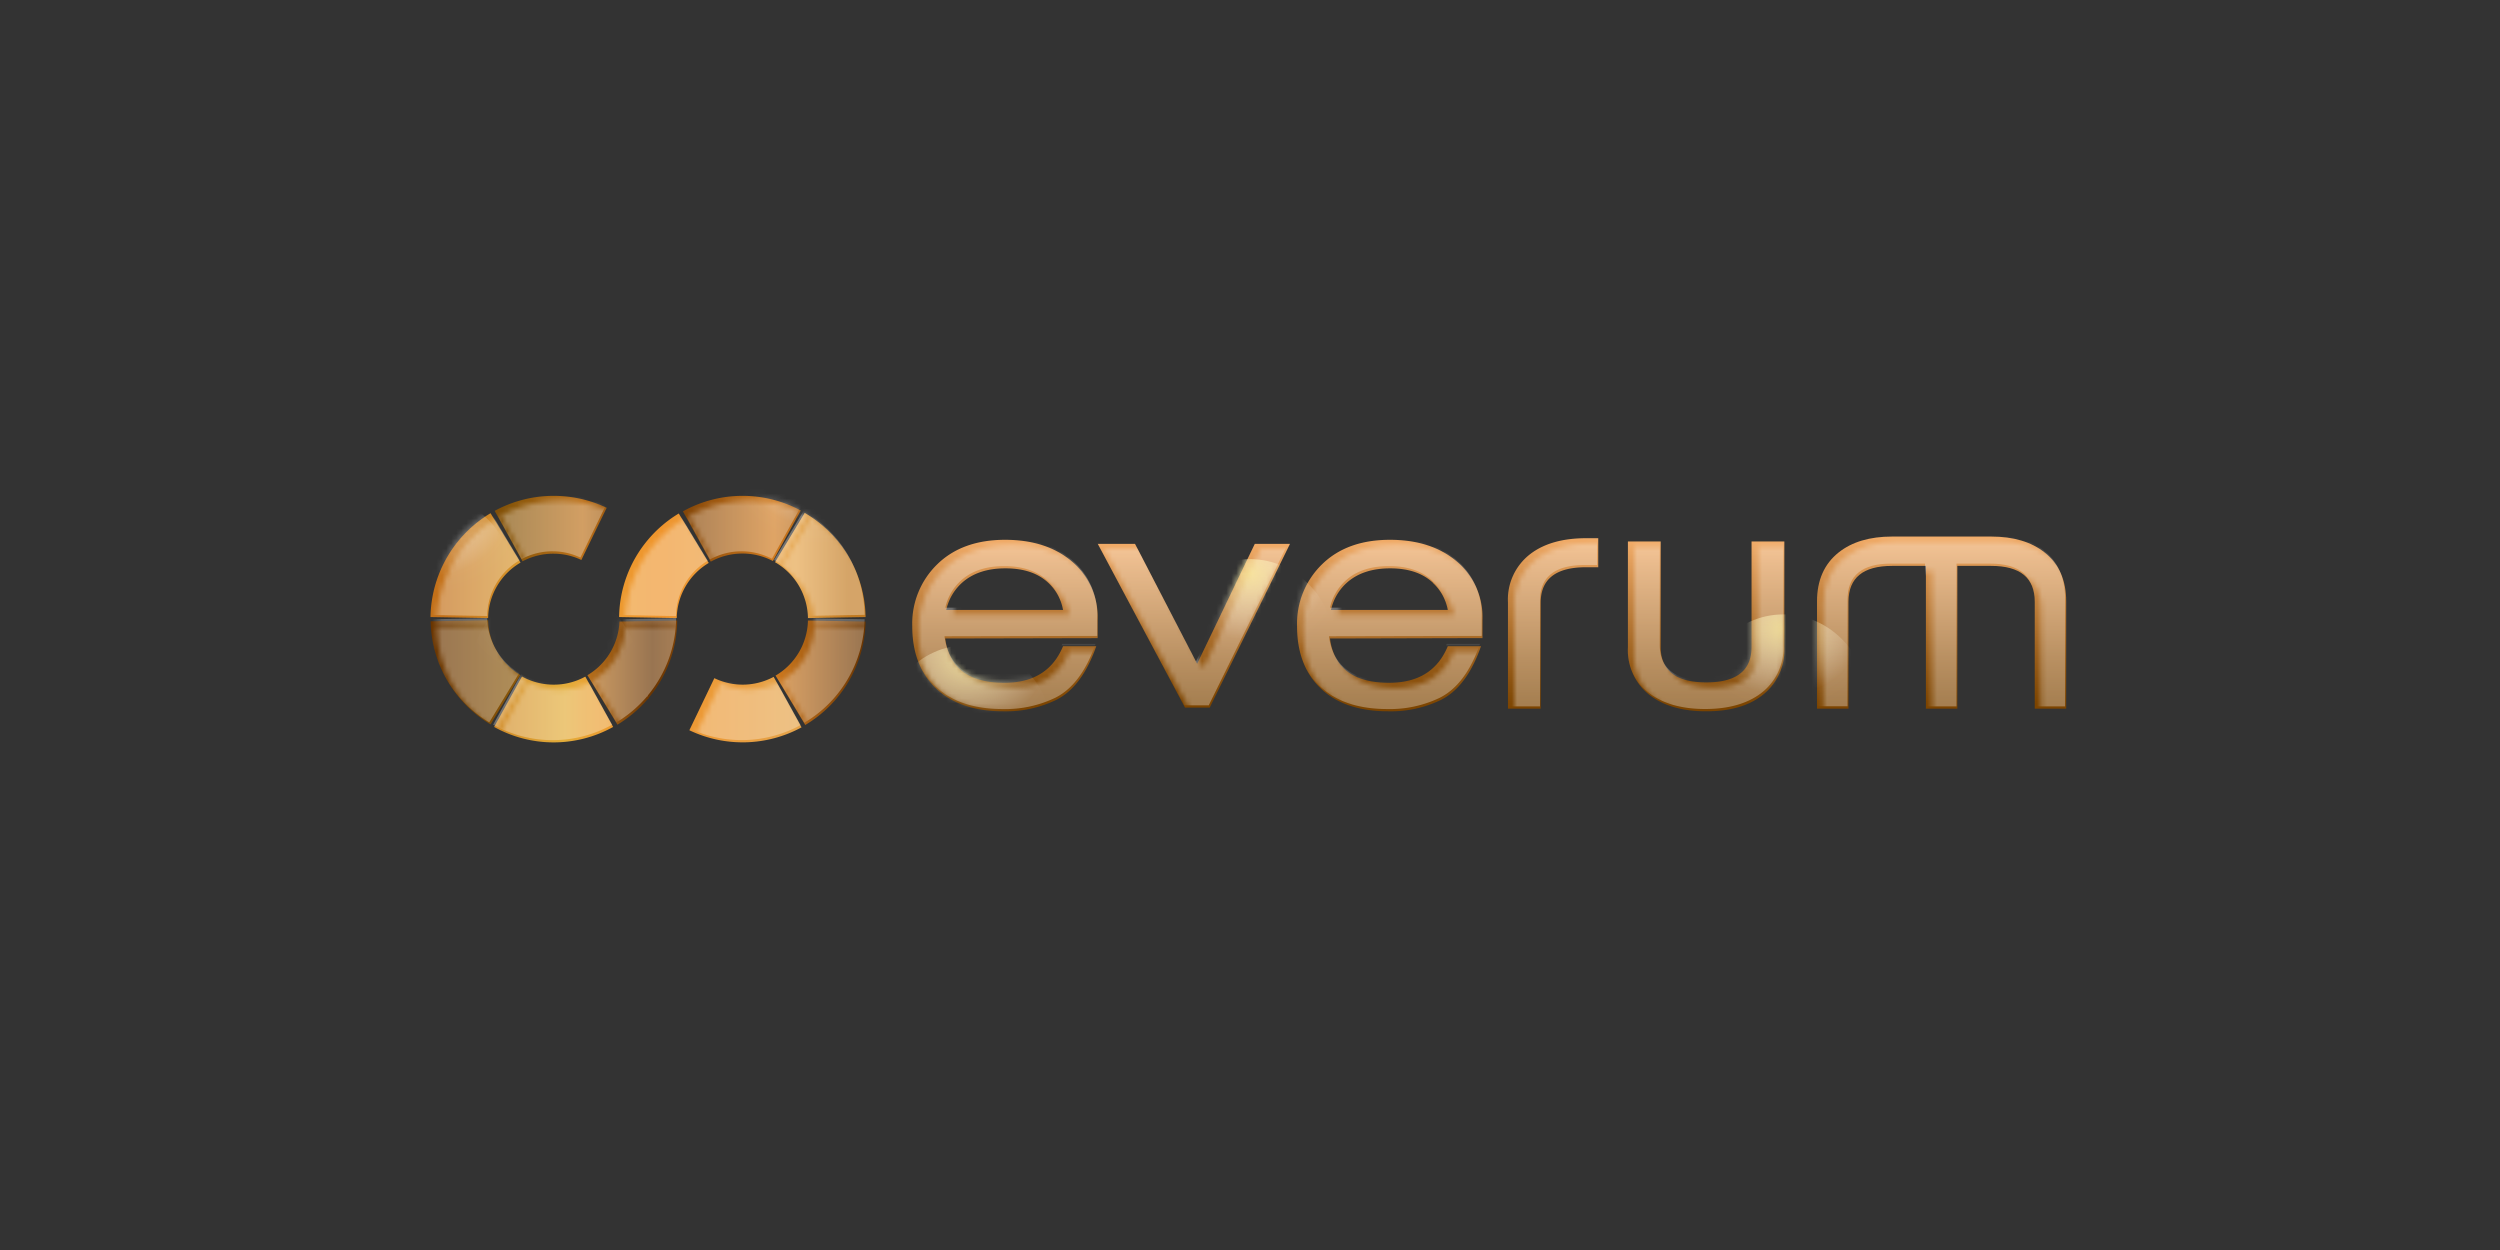<svg id="Layer_1" data-name="Layer 1" xmlns="http://www.w3.org/2000/svg" xmlns:xlink="http://www.w3.org/1999/xlink" viewBox="0 0 500 250"><rect x="0" y="0" width="500" height="250" fill="#333333" stroke="none"/><defs><style>.cls-1{fill:#231f20;}.cls-2{fill:#fff;}.cls-3{fill:url(#linear-gradient);}.cls-4{fill:url(#linear-gradient-2);}.cls-5{fill:url(#linear-gradient-3);}.cls-6{fill:url(#linear-gradient-4);}.cls-7{fill:url(#linear-gradient-5);}.cls-8{fill:url(#linear-gradient-6);}.cls-9{fill:url(#linear-gradient-7);}.cls-10{fill:url(#linear-gradient-8);}.cls-11{fill:url(#linear-gradient-9);}.cls-12{fill:url(#linear-gradient-10);}.cls-13{fill:url(#linear-gradient-11);}.cls-14{fill:url(#linear-gradient-12);}.cls-15{mask:url(#mask);}.cls-16{opacity:0.32;}.cls-17{mask:url(#mask-2);}.cls-18{opacity:0.68;}.cls-19{fill:url(#radial-gradient);}.cls-20{fill:url(#radial-gradient-2);}.cls-21{fill:url(#radial-gradient-3);}.cls-22{fill:url(#radial-gradient-4);}.cls-23{fill:url(#radial-gradient-5);}.cls-24{fill:url(#radial-gradient-6);}.cls-25{fill:url(#radial-gradient-7);}.cls-26{fill:url(#radial-gradient-8);}</style><linearGradient id="linear-gradient" x1="201.03" y1="-4333.2" x2="201.03" y2="-4298.9" gradientTransform="matrix(1, 0, 0, -1, 0, -4190.94)" gradientUnits="userSpaceOnUse"><stop offset="0.03" stop-color="#7c4400"/><stop offset="0.29" stop-color="#985c18"/><stop offset="0.86" stop-color="#de9a56"/><stop offset="0.99" stop-color="#f0aa66"/></linearGradient><linearGradient id="linear-gradient-2" x1="238.79" y1="-4332.46" x2="238.79" y2="-4299.7" xlink:href="#linear-gradient"/><linearGradient id="linear-gradient-3" x1="277.94" y1="-4333.2" x2="277.94" y2="-4298.9" xlink:href="#linear-gradient"/><linearGradient id="linear-gradient-4" x1="341.23" y1="-4333.2" x2="341.23" y2="-4299.23" xlink:href="#linear-gradient"/><linearGradient id="linear-gradient-5" x1="310.62" y1="-4332.67" x2="310.62" y2="-4298.57" xlink:href="#linear-gradient"/><linearGradient id="linear-gradient-6" x1="388.32" y1="-4332.67" x2="388.32" y2="-4298.25" xlink:href="#linear-gradient"/><linearGradient id="linear-gradient-7" x1="86.1" y1="-4313.02" x2="173.12" y2="-4313.02" gradientTransform="matrix(1, 0, 0, -1, 0, -4190.94)" gradientUnits="userSpaceOnUse"><stop offset="0" stop-color="#693400"/><stop offset="0.18" stop-color="#875509"/><stop offset="0.35" stop-color="#bd721b"/><stop offset="0.51" stop-color="#693400"/><stop offset="0.79" stop-color="#d07a1e"/><stop offset="1" stop-color="#693400"/></linearGradient><linearGradient id="linear-gradient-8" x1="86.08" y1="-4304.1" x2="173.14" y2="-4304.1" gradientTransform="matrix(1, 0, 0, -1, 0, -4190.94)" gradientUnits="userSpaceOnUse"><stop offset="0.03" stop-color="#c37018"/><stop offset="0.31" stop-color="#e3ad3a"/><stop offset="0.35" stop-color="#e8a435"/><stop offset="0.44" stop-color="#ed992f"/><stop offset="0.53" stop-color="#ef952d"/><stop offset="0.84" stop-color="#e5a44b"/><stop offset="0.96" stop-color="#c17a21"/></linearGradient><linearGradient id="linear-gradient-9" x1="86.08" y1="-4332.82" x2="173.14" y2="-4332.82" xlink:href="#linear-gradient-8"/><linearGradient id="linear-gradient-10" x1="86.08" y1="-4304.03" x2="173.14" y2="-4304.03" xlink:href="#linear-gradient-8"/><linearGradient id="linear-gradient-11" x1="86.08" y1="-4332.85" x2="173.14" y2="-4332.85" xlink:href="#linear-gradient-8"/><linearGradient id="linear-gradient-12" x1="86.08" y1="-4304.07" x2="173.14" y2="-4304.07" xlink:href="#linear-gradient-8"/><mask id="mask" x="85.91" y="98.72" width="328.58" height="50.73" maskUnits="userSpaceOnUse"><g id="SVGID"><path class="cls-1" d="M215.73,113.31q-5.1-4.36-13.42-4.36-8.53,0-13.56,4.9a16.49,16.49,0,0,0-5,12.35q0,7.78,4.57,12.28,4.75,4.77,13.69,4.76A23,23,0,0,0,212.51,141q5.16-2.61,8-10.74h-6.64q-3,7.32-11.75,7.32-10.66,0-11.81-8.86l30.54-.07V125A14.59,14.59,0,0,0,215.73,113.31ZM190.49,123a10.33,10.33,0,0,1,3.16-5.43q3.15-2.9,8.66-2.89c3.66,0,6.53,1,8.59,2.89a9.76,9.76,0,0,1,2.95,5.43Z"/><polygon class="cls-1" points="240.63 133.71 228.21 109.75 220.83 109.75 238.28 142.51 243.18 142.51 259.22 109.75 252.18 109.75 240.63 133.71"/><path class="cls-1" d="M292.64,113.31q-5.1-4.36-13.43-4.36-8.52,0-13.55,4.9a16.49,16.49,0,0,0-5,12.35q0,7.78,4.56,12.28,4.77,4.77,13.7,4.76A23,23,0,0,0,289.42,141q5.16-2.61,8-10.74h-6.64q-3,7.32-11.75,7.32-10.67,0-11.81-8.86l30.54-.07V125A14.59,14.59,0,0,0,292.64,113.31ZM267.4,123a10.31,10.31,0,0,1,3.15-5.43c2.11-1.93,5-2.89,8.66-2.89s6.54,1,8.6,2.89a9.76,9.76,0,0,1,2.95,5.43Z"/><path class="cls-1" d="M351.55,130.38q0,7.08-9.08,7.08t-9.09-7.08V109.27h-6.56v21.18a11.41,11.41,0,0,0,4.51,9.66q4.17,3.13,11.14,3.13c4.64,0,8.36-1,11.13-3.13a11.38,11.38,0,0,0,4.51-9.66V109.27h-6.55v21.11Z"/><path class="cls-1" d="M307.34,111.76a11.44,11.44,0,0,0-4.51,9.7v21.25h6.56V121.53q0-7.11,9.08-7.1h2.42v-5.81h-2.42C313.83,108.62,310.11,109.67,307.34,111.76Z"/><path class="cls-1" d="M410.16,111.47q-4-3.18-10.69-3.17H379.66q-6.69,0-10.69,3.17-4.32,3.45-4.33,9.79v21.45h6.3V121.33q0-7.17,8.72-7.17h6.76v28.55h6.29V114.16h6.76q8.71,0,8.72,7.17v21.38h6.3V121.26Q414.49,114.92,410.16,111.47Z"/><path class="cls-1" d="M149.73,111.69a13.13,13.13,0,0,1,6.09,1.5l5.58-10.1a24.49,24.49,0,0,0-23.58.17l5.57,10.07A13.06,13.06,0,0,1,149.73,111.69Z"/><path class="cls-1" d="M125.06,125.29A13.08,13.08,0,0,1,118.71,136l6,9.89a24.5,24.5,0,0,0,6.19-5.28l.13.14a1.09,1.09,0,0,1,0-.24,24.6,24.6,0,0,0,5.67-15.46Z"/><path class="cls-1" d="M112,111.69a13.06,13.06,0,0,1,5.55,1.26l5.06-10.4a24.64,24.64,0,0,0-22.41.61l5.59,10.09A13.12,13.12,0,0,1,112,111.69Z"/><path class="cls-1" d="M98.87,125.08l-11.52.21a24.59,24.59,0,0,0,11.94,20.62l5.94-9.88A13.07,13.07,0,0,1,98.87,125.08Z"/><path class="cls-1" d="M156.35,136.11l5.94,9.87a24.61,24.61,0,0,0,12.07-20.69l-11.53-.21A13.11,13.11,0,0,1,156.35,136.11Z"/><path class="cls-1" d="M143,113.57l-6-9.88a24.67,24.67,0,0,0-6.19,5.27h0a24.54,24.54,0,0,0-5.75,15.43l11.53.21A13.08,13.08,0,0,1,143,113.57Z"/><path class="cls-1" d="M112,137.91a13,13,0,0,1-6.33-1.63l-5.58,10.1a24.51,24.51,0,0,0,23.81,0l-5.57-10.07A13,13,0,0,1,112,137.91Z"/><path class="cls-1" d="M162.18,103.55l-6,9.87a13.08,13.08,0,0,1,6.6,11.18l11.53-.21A24.63,24.63,0,0,0,162.18,103.55Z"/><path class="cls-1" d="M149.73,137.91a12.88,12.88,0,0,1-5.61-1.3l-5,10.42a24.66,24.66,0,0,0,22.44-.58l-5.59-10.1A13,13,0,0,1,149.73,137.91Z"/><path class="cls-1" d="M105.35,113.5l-5.95-9.88a24.64,24.64,0,0,0-12.06,20.77l11.53.21A13.06,13.06,0,0,1,105.35,113.5Z"/></g></mask><mask id="mask-2" x="68.76" y="84.19" width="344.3" height="81.62" maskUnits="userSpaceOnUse"><g id="SVGID-2" data-name="SVGID"><path class="cls-2" d="M188.86,127.25q1.14,8.85,11.81,8.86,8.73,0,11.75-7.32h6.64q-2.82,8.13-8,10.74a23,23,0,0,1-10.53,2.28q-8.94,0-13.7-4.76-4.56-4.5-4.56-12.29a16.55,16.55,0,0,1,5-12.35q5-4.89,13.56-4.9,8.32,0,13.43,4.37a14.57,14.57,0,0,1,5.1,11.67v3.63Zm20.6-11.15q-3.09-2.88-8.59-2.88c-3.67,0-6.55,1-8.66,2.88a10.34,10.34,0,0,0-3.15,5.44h23.36A9.8,9.8,0,0,0,209.46,116.1Z"/><path class="cls-2" d="M241.75,141.07h-4.9L219.4,108.32h7.38l12.42,24,11.54-24h7.05Z"/><path class="cls-2" d="M265.76,127.25q1.15,8.85,11.82,8.86,8.71,0,11.74-7.32H296q-2.82,8.13-8,10.74a23,23,0,0,1-10.54,2.28q-8.93,0-13.69-4.76-4.56-4.5-4.56-12.29a16.55,16.55,0,0,1,5-12.35q5-4.89,13.56-4.9,8.33,0,13.42,4.37a14.58,14.58,0,0,1,5.11,11.67v3.63Zm20.61-11.15q-3.09-2.88-8.59-2.88t-8.66,2.88a10.34,10.34,0,0,0-3.15,5.44h23.35A9.72,9.72,0,0,0,286.37,116.1Z"/><path class="cls-2" d="M350.12,107.84v21.1c0,4.73-3,7.08-9.09,7.08s-9.08-2.35-9.08-7.08v-21.1h-6.56V129a11.39,11.39,0,0,0,4.51,9.67q4.17,3.13,11.13,3.13t11.14-3.13a11.39,11.39,0,0,0,4.51-9.67V107.84Z"/><path class="cls-2" d="M317,107.19q-7,0-11.14,3.14a11.47,11.47,0,0,0-4.51,9.7v21.25H308V120.1Q308,113,317,113h2.42v-5.81Z"/><path class="cls-2" d="M408.72,110q-4-3.16-10.69-3.17h-19.8q-6.69,0-10.69,3.17-4.32,3.45-4.33,9.8v21.45h6.3V119.9q0-7.19,8.72-7.18H385v28.56h6.3V112.72H398q8.73,0,8.73,7.18v21.38h6.29V119.83Q413.05,113.48,408.72,110Z"/><path class="cls-2" d="M104.32,111.82l-5.58-10.1a24.7,24.7,0,0,1,22.4-.61l-5.06,10.41a12.83,12.83,0,0,0-5.54-1.26A13,13,0,0,0,104.32,111.82Zm50.6,22.85,5.94,9.88a24.59,24.59,0,0,0,12.06-20.69l-11.52-.21A13.1,13.1,0,0,1,154.92,134.67Zm-6.62-24.41a13,13,0,0,1,6.08,1.5L160,101.65a24.56,24.56,0,0,0-23.58.17L142,111.89A13.05,13.05,0,0,1,148.3,110.26Zm-31,24.34,6,9.88a24.85,24.85,0,0,0,6.19-5.27l.13.14a2.21,2.21,0,0,1-.05-.25,24.56,24.56,0,0,0,5.68-15.45l-11.56.21A13.08,13.08,0,0,1,117.28,134.6ZM97.44,123.65l-11.53.21a24.63,24.63,0,0,0,11.94,20.62l6-9.88A13.09,13.09,0,0,1,97.44,123.65Z"/><path class="cls-2" d="M141.56,112.14l-6-9.89a24.63,24.63,0,0,0-6.18,5.28h0A24.44,24.44,0,0,0,123.67,123l11.53.22A13.08,13.08,0,0,1,141.56,112.14Z"/><path class="cls-2" d="M110.54,136.48a13.1,13.1,0,0,1-6.33-1.63l-5.59,10.09a24.48,24.48,0,0,0,23.81,0l-5.56-10.07A13,13,0,0,1,110.54,136.48Z"/><path class="cls-2" d="M161.4,123.17l11.53-.21a24.6,24.6,0,0,0-12.18-20.84L154.8,112A13.1,13.1,0,0,1,161.4,123.17Z"/><path class="cls-2" d="M148.3,136.48a12.93,12.93,0,0,1-5.62-1.3l-5,10.42a24.66,24.66,0,0,0,22.44-.58l-5.59-10.1A13.08,13.08,0,0,1,148.3,136.48Z"/><path class="cls-2" d="M103.91,112.06,98,102.19A24.57,24.57,0,0,0,85.91,123l11.53.21A13.1,13.1,0,0,1,103.91,112.06Z"/></g></mask><radialGradient id="radial-gradient" cx="163.82" cy="-4664.35" r="19.48" gradientTransform="matrix(1, 0, 0, -0.85, 0, -3872.57)" gradientUnits="userSpaceOnUse"><stop offset="0" stop-color="#fff"/><stop offset="0.8" stop-color="#fff" stop-opacity="0.03"/><stop offset="1" stop-color="#fff" stop-opacity="0"/></radialGradient><radialGradient id="radial-gradient-2" cx="110.93" cy="-4697.47" r="19.48" xlink:href="#radial-gradient"/><radialGradient id="radial-gradient-3" cx="85.91" cy="-4675.91" r="19.48" xlink:href="#radial-gradient"/><radialGradient id="radial-gradient-4" cx="249.96" cy="-4690.95" r="19.48" gradientTransform="matrix(1, 0, 0, -0.85, 0, -3872.57)" gradientUnits="userSpaceOnUse"><stop offset="0" stop-color="#fff7a9"/><stop offset="0.8" stop-color="#fff" stop-opacity="0.03"/><stop offset="1" stop-color="#fff" stop-opacity="0"/></radialGradient><radialGradient id="radial-gradient-5" cx="356.68" cy="-4703.92" r="19.48" xlink:href="#radial-gradient-4"/><radialGradient id="radial-gradient-6" cx="388.13" cy="-4661.72" r="19.48" xlink:href="#radial-gradient-4"/><radialGradient id="radial-gradient-7" cx="193.45" cy="-4711.11" r="19.48" xlink:href="#radial-gradient-4"/><radialGradient id="radial-gradient-8" cx="296.31" cy="-4658.57" r="19.48" xlink:href="#radial-gradient-4"/></defs><title>831_500x250_white</title><path class="cls-3" d="M189.05,127.7q1.14,8.85,11.81,8.86,8.73,0,11.75-7.32h6.64q-2.82,8.13-8,10.74a23,23,0,0,1-10.54,2.28q-8.92,0-13.69-4.76-4.57-4.5-4.57-12.29a16.52,16.52,0,0,1,5-12.35q5-4.89,13.55-4.9,8.33,0,13.43,4.37a14.59,14.59,0,0,1,5.1,11.68v3.62Zm20.61-11.14q-3.09-2.9-8.6-2.89c-3.67,0-6.55,1-8.66,2.89a10.27,10.27,0,0,0-3.15,5.43h23.36A9.72,9.72,0,0,0,209.66,116.56Z"/><path class="cls-4" d="M241.94,141.52H237l-17.45-32.75H227l12.42,24,11.54-24H258Z"/><path class="cls-5" d="M266,127.7q1.14,8.85,11.81,8.86,8.73,0,11.75-7.32h6.64q-2.82,8.13-8,10.74a23,23,0,0,1-10.53,2.28q-8.94,0-13.7-4.76-4.56-4.5-4.56-12.29a16.55,16.55,0,0,1,5-12.35q5-4.89,13.56-4.9,8.32,0,13.43,4.37A14.59,14.59,0,0,1,296.5,124v3.62Zm20.6-11.14q-3.09-2.9-8.59-2.89c-3.67,0-6.55,1-8.66,2.89a10.27,10.27,0,0,0-3.15,5.43h23.36A9.74,9.74,0,0,0,286.56,116.56Z"/><path class="cls-6" d="M350.31,108.29v21.1q0,7.1-9.08,7.09t-9.09-7.09v-21.1h-6.56v21.17a11.39,11.39,0,0,0,4.51,9.67q4.17,3.13,11.14,3.13c4.64,0,8.36-1,11.13-3.13a11.39,11.39,0,0,0,4.51-9.67V108.29Z"/><path class="cls-7" d="M317.23,107.64q-7,0-11.14,3.14a11.46,11.46,0,0,0-4.5,9.7v21.25h6.55V120.55q0-7.11,9.09-7.1h2.42v-5.81Z"/><path class="cls-8" d="M408.92,110.49q-4-3.18-10.69-3.18H378.42q-6.69,0-10.69,3.18-4.32,3.44-4.33,9.79v21.45h6.3V120.35q0-7.17,8.72-7.17h6.76v28.55h6.29V113.18h6.75q8.73,0,8.73,7.17v21.38h6.29V120.28Q413.24,113.94,408.92,110.49Z"/><path class="cls-9" d="M104.51,112.27l-5.58-10.1a24.72,24.72,0,0,1,22.41-.61L116.27,112a12.83,12.83,0,0,0-5.54-1.26A13,13,0,0,0,104.51,112.27Zm50.6,22.85,5.94,9.88a24.62,24.62,0,0,0,12.07-20.69l-11.53-.21A13.1,13.1,0,0,1,155.11,135.12Zm-6.62-24.41a13,13,0,0,1,6.09,1.5l5.58-10.1a24.53,24.53,0,0,0-23.58.16l5.57,10.07A13.05,13.05,0,0,1,148.49,110.71Zm-31,24.34,6,9.89a25.1,25.1,0,0,0,6.19-5.28l.13.14a2.21,2.21,0,0,1-.05-.25,24.5,24.5,0,0,0,5.68-15.45l-11.55.21A13.08,13.08,0,0,1,117.47,135.05Zm-19.84-11-11.53.21a24.64,24.64,0,0,0,12,20.62l5.94-9.88A13.09,13.09,0,0,1,97.63,124.1Z"/><path class="cls-10" d="M141.75,112.59l-6-9.89a24.63,24.63,0,0,0-6.18,5.28h0a24.52,24.52,0,0,0-5.75,15.43l11.53.21A13.08,13.08,0,0,1,141.75,112.59Z"/><path class="cls-11" d="M110.73,136.93a13,13,0,0,1-6.33-1.63l-5.58,10.09a24.48,24.48,0,0,0,23.81,0l-5.57-10.07A13,13,0,0,1,110.73,136.93Z"/><path class="cls-12" d="M161.59,123.62l11.53-.21a24.6,24.6,0,0,0-12.18-20.84L155,112.44A13.1,13.1,0,0,1,161.59,123.62Z"/><path class="cls-13" d="M148.49,136.93a12.93,12.93,0,0,1-5.62-1.3l-5,10.42a24.66,24.66,0,0,0,22.44-.58l-5.58-10.1A13.12,13.12,0,0,1,148.49,136.93Z"/><path class="cls-14" d="M104.11,112.52l-6-9.88A24.63,24.63,0,0,0,86.1,123.41l11.53.21A13.06,13.06,0,0,1,104.11,112.52Z"/><g class="cls-15"><g class="cls-16"><path class="cls-2" d="M214.3,111.88q-5.12-4.36-13.43-4.37-8.52,0-13.56,4.9a16.55,16.55,0,0,0-5,12.35q0,7.78,4.56,12.29,4.77,4.75,13.7,4.76a23,23,0,0,0,10.53-2.28q5.18-2.62,8-10.74h-6.64q-3,7.32-11.75,7.32-10.68,0-11.81-8.86l30.54-.07v-3.63A14.57,14.57,0,0,0,214.3,111.88Zm-25.24,9.66a10.34,10.34,0,0,1,3.15-5.44c2.11-1.92,5-2.88,8.66-2.88s6.53,1,8.59,2.88a9.8,9.8,0,0,1,3,5.44Z"/><polygon class="cls-2" points="239.2 132.28 226.78 108.32 219.4 108.32 236.85 141.07 241.75 141.07 257.79 108.32 250.74 108.32 239.2 132.28"/><path class="cls-2" d="M291.2,111.88q-5.1-4.36-13.42-4.37-8.52,0-13.56,4.9a16.55,16.55,0,0,0-5,12.35q0,7.78,4.56,12.29,4.77,4.75,13.69,4.76A23,23,0,0,0,288,139.53q5.17-2.62,8-10.74h-6.65q-3,7.32-11.74,7.32-10.68,0-11.81-8.86l30.54-.07v-3.63A14.58,14.58,0,0,0,291.2,111.88ZM266,121.54a10.34,10.34,0,0,1,3.15-5.44q3.15-2.88,8.66-2.88t8.59,2.88a9.72,9.72,0,0,1,2.95,5.44Z"/><path class="cls-2" d="M350.12,128.94c0,4.73-3,7.08-9.09,7.08s-9.08-2.35-9.08-7.08v-21.1h-6.56V129a11.39,11.39,0,0,0,4.51,9.67q4.17,3.13,11.13,3.13t11.14-3.13a11.39,11.39,0,0,0,4.51-9.67V107.84h-6.56v21.1Z"/><path class="cls-2" d="M305.9,110.33a11.47,11.47,0,0,0-4.51,9.7v21.25H308V120.1Q308,113,317,113h2.42v-5.81H317Q310.06,107.19,305.9,110.33Z"/><path class="cls-2" d="M408.72,110q-4-3.16-10.69-3.17h-19.8q-6.69,0-10.69,3.17-4.32,3.45-4.33,9.8v21.45h6.3V119.9q0-7.19,8.72-7.18H385v28.56h6.3V112.72H398q8.73,0,8.73,7.18v21.38h6.29V119.83Q413.05,113.48,408.72,110Z"/><path class="cls-2" d="M148.3,110.26a13,13,0,0,1,6.08,1.5L160,101.65a24.56,24.56,0,0,0-23.58.17L142,111.89A13.05,13.05,0,0,1,148.3,110.26Z"/><path class="cls-2" d="M123.62,123.86a13.08,13.08,0,0,1-6.34,10.74l6,9.88a24.85,24.85,0,0,0,6.19-5.27l.13.14a2.21,2.21,0,0,1-.05-.25,24.56,24.56,0,0,0,5.68-15.45Z"/><path class="cls-2" d="M110.54,110.26a12.83,12.83,0,0,1,5.54,1.26l5.06-10.41a24.7,24.7,0,0,0-22.4.61l5.58,10.1A13,13,0,0,1,110.54,110.26Z"/><path class="cls-2" d="M97.44,123.65l-11.53.21a24.63,24.63,0,0,0,11.94,20.62l6-9.88A13.09,13.09,0,0,1,97.44,123.65Z"/><path class="cls-2" d="M154.92,134.67l5.94,9.88a24.59,24.59,0,0,0,12.06-20.69l-11.52-.21A13.1,13.1,0,0,1,154.92,134.67Z"/><path class="cls-2" d="M141.56,112.14l-6-9.89a24.63,24.63,0,0,0-6.18,5.28h0A24.44,24.44,0,0,0,123.67,123l11.53.22A13.08,13.08,0,0,1,141.56,112.14Z"/><path class="cls-2" d="M110.54,136.48a13.1,13.1,0,0,1-6.33-1.63l-5.59,10.09a24.48,24.48,0,0,0,23.81,0l-5.56-10.07A13,13,0,0,1,110.54,136.48Z"/><path class="cls-2" d="M160.75,102.12,154.8,112a13.1,13.1,0,0,1,6.6,11.18l11.53-.21A24.6,24.6,0,0,0,160.75,102.12Z"/><path class="cls-2" d="M148.3,136.48a12.93,12.93,0,0,1-5.62-1.3l-5,10.42a24.66,24.66,0,0,0,22.44-.58l-5.59-10.1A13.08,13.08,0,0,1,148.3,136.48Z"/><path class="cls-2" d="M103.91,112.06,98,102.19A24.57,24.57,0,0,0,85.91,123l11.53.21A13.1,13.1,0,0,1,103.91,112.06Z"/></g></g><g class="cls-17"><g class="cls-18"><ellipse class="cls-19" cx="163.82" cy="107.51" rx="17.16" ry="18.4"/><ellipse class="cls-20" cx="110.93" cy="135.78" rx="17.16" ry="18.4"/><ellipse class="cls-21" cx="85.91" cy="117.38" rx="17.16" ry="18.4"/><ellipse class="cls-22" cx="249.96" cy="130.22" rx="17.16" ry="18.4"/><ellipse class="cls-23" cx="356.68" cy="141.28" rx="17.16" ry="18.4"/><ellipse class="cls-24" cx="388.13" cy="105.27" rx="17.16" ry="18.4"/><ellipse class="cls-25" cx="193.45" cy="147.42" rx="17.16" ry="18.4"/><ellipse class="cls-26" cx="296.31" cy="102.58" rx="17.16" ry="18.4"/></g></g></svg>
